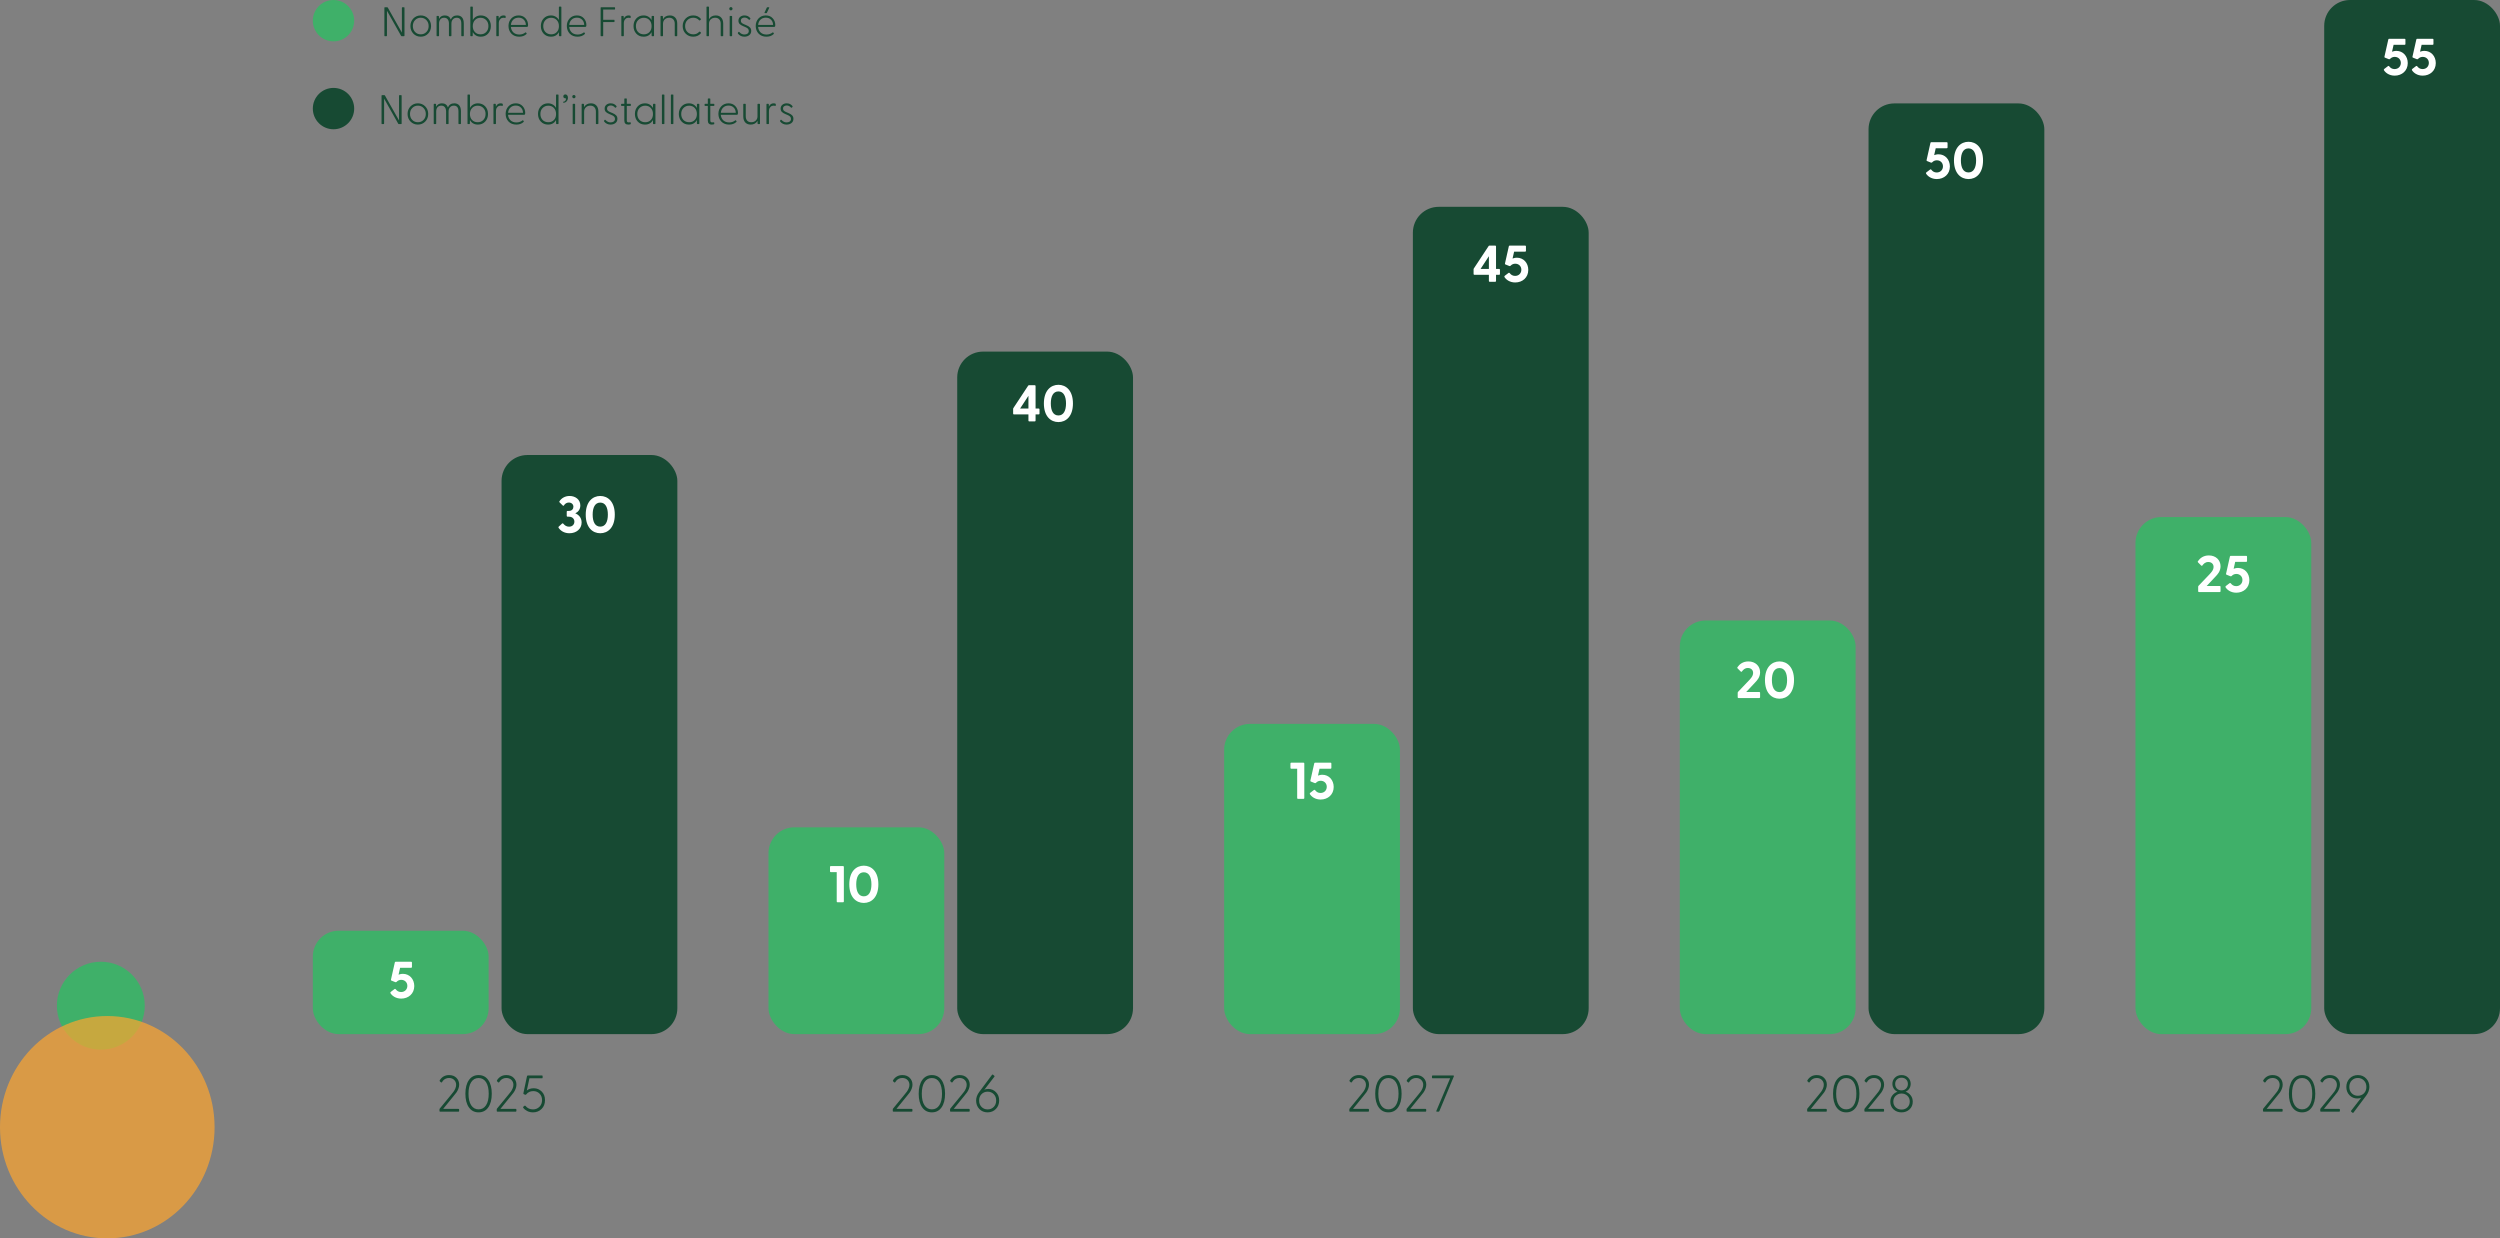 <svg xmlns="http://www.w3.org/2000/svg" width="967" height="479" viewBox="0 0 967 479" fill="none"><rect x="0" y="0" width="967" height="479" fill="#808080" stroke="none"/><rect x="121" y="360" width="68" height="40" rx="10" fill="#3FB069"></rect><rect x="194" y="176" width="68" height="224" rx="10" fill="#174A33"></rect><rect x="297.25" y="320" width="68" height="80" rx="10" fill="#3FB069"></rect><rect x="370.25" y="136" width="68" height="264" rx="10" fill="#174A33"></rect><rect x="473.5" y="280" width="68" height="120" rx="10" fill="#3FB069"></rect><rect x="546.5" y="80" width="68" height="320" rx="10" fill="#174A33"></rect><rect x="649.75" y="240" width="68" height="160" rx="10" fill="#3FB069"></rect><rect x="722.75" y="40" width="68" height="360" rx="10" fill="#174A33"></rect><rect x="826" y="200" width="68" height="200" rx="10" fill="#3FB069"></rect><rect x="899" width="68" height="400" rx="10" fill="#174A33"></rect><circle cx="129" cy="8" r="8" fill="#3FB069"></circle><path d="M156.234 2.8C156.383 2.8 156.458 2.875 156.458 3.024V13.776C156.458 13.925 156.383 14 156.234 14H155.418C155.29 14 155.194 13.947 155.13 13.84L149.674 4.16V13.776C149.674 13.925 149.604 14 149.466 14H148.906C148.756 14 148.682 13.925 148.682 13.776V3.024C148.682 2.875 148.756 2.8 148.906 2.8H149.722C149.85 2.8 149.946 2.853 150.01 2.96L155.45 12.608V3.024C155.45 2.875 155.524 2.8 155.674 2.8H156.234ZM162.747 14.192C161.605 14.192 160.651 13.797 159.883 13.008C159.125 12.219 158.747 11.243 158.747 10.08C158.747 8.917 159.125 7.941 159.883 7.152C160.651 6.363 161.605 5.968 162.747 5.968C163.877 5.968 164.821 6.363 165.579 7.152C166.347 7.931 166.731 8.907 166.731 10.08C166.731 11.253 166.347 12.235 165.579 13.024C164.821 13.803 163.877 14.192 162.747 14.192ZM162.747 13.28C163.621 13.28 164.347 12.981 164.923 12.384C165.509 11.776 165.803 11.008 165.803 10.08C165.803 9.152 165.509 8.384 164.923 7.776C164.347 7.168 163.621 6.864 162.747 6.864C161.861 6.864 161.131 7.168 160.555 7.776C159.979 8.373 159.691 9.141 159.691 10.08C159.691 11.008 159.979 11.776 160.555 12.384C161.131 12.981 161.861 13.28 162.747 13.28ZM169.058 14C168.93 14 168.866 13.925 168.866 13.776V6.384C168.866 6.235 168.93 6.16 169.058 6.16H169.554C169.703 6.16 169.778 6.24 169.778 6.4L169.81 7.312C170.258 6.416 170.999 5.968 172.034 5.968C173.196 5.968 173.97 6.491 174.354 7.536C174.834 6.491 175.66 5.968 176.834 5.968C177.644 5.968 178.274 6.229 178.722 6.752C179.17 7.275 179.394 8.048 179.394 9.072V13.776C179.394 13.925 179.33 14 179.202 14H178.642C178.503 14 178.434 13.925 178.434 13.776V9.136C178.434 7.621 177.842 6.864 176.658 6.864C176.039 6.864 175.543 7.072 175.17 7.488C174.796 7.893 174.61 8.443 174.61 9.136V13.776C174.61 13.925 174.546 14 174.418 14H173.842C173.714 14 173.65 13.925 173.65 13.776V9.136C173.65 8.411 173.484 7.851 173.154 7.456C172.834 7.061 172.38 6.864 171.794 6.864C171.175 6.864 170.69 7.067 170.338 7.472C169.996 7.877 169.826 8.432 169.826 9.136V13.776C169.826 13.925 169.756 14 169.618 14H169.058ZM185.976 14.192C184.547 14.192 183.512 13.6 182.872 12.416L182.84 13.776C182.84 13.925 182.776 14 182.648 14H182.12C181.992 14 181.928 13.925 181.928 13.776V2.784C181.928 2.635 181.992 2.56 182.12 2.56H182.68C182.819 2.56 182.888 2.635 182.888 2.784V7.744C183.187 7.189 183.597 6.757 184.12 6.448C184.653 6.128 185.272 5.968 185.976 5.968C187.117 5.968 188.051 6.357 188.776 7.136C189.501 7.915 189.864 8.896 189.864 10.08C189.864 11.264 189.501 12.245 188.776 13.024C188.051 13.803 187.117 14.192 185.976 14.192ZM185.864 13.28C186.76 13.28 187.491 12.987 188.056 12.4C188.632 11.803 188.92 11.029 188.92 10.08C188.92 9.131 188.632 8.363 188.056 7.776C187.491 7.179 186.76 6.88 185.864 6.88C184.979 6.88 184.259 7.179 183.704 7.776C183.149 8.373 182.872 9.152 182.872 10.112C182.872 11.061 183.149 11.829 183.704 12.416C184.259 12.992 184.979 13.28 185.864 13.28ZM192.167 14C192.039 14 191.975 13.925 191.975 13.776V6.384C191.975 6.235 192.039 6.16 192.167 6.16H192.663C192.812 6.16 192.887 6.24 192.887 6.4L192.919 7.264C193.282 6.4 193.89 5.968 194.743 5.968C195.084 5.968 195.324 6.016 195.463 6.112C195.548 6.165 195.591 6.256 195.591 6.384V6.784C195.591 6.944 195.5 6.997 195.319 6.944C195.17 6.891 194.983 6.864 194.759 6.864C194.3 6.864 193.927 6.997 193.639 7.264C193.351 7.52 193.159 7.797 193.063 8.096C192.978 8.395 192.935 8.709 192.935 9.04V13.776C192.935 13.925 192.866 14 192.727 14H192.167ZM200.812 14.192C199.564 14.192 198.562 13.797 197.804 13.008C197.058 12.208 196.684 11.221 196.684 10.048C196.684 8.885 197.047 7.915 197.772 7.136C198.508 6.357 199.452 5.968 200.604 5.968C201.714 5.968 202.599 6.336 203.26 7.072C203.922 7.797 204.252 8.661 204.252 9.664C204.252 9.952 204.215 10.149 204.14 10.256C204.076 10.363 203.938 10.416 203.724 10.416H197.612C197.687 11.28 198.007 11.989 198.572 12.544C199.148 13.088 199.922 13.36 200.892 13.36C201.746 13.36 202.524 13.093 203.228 12.56C203.314 12.475 203.388 12.475 203.452 12.56L203.676 12.848C203.751 12.955 203.73 13.067 203.612 13.184C202.908 13.856 201.975 14.192 200.812 14.192ZM197.628 9.632H203.404C203.383 8.8 203.116 8.128 202.604 7.616C202.092 7.093 201.42 6.832 200.588 6.832C199.756 6.832 199.074 7.088 198.54 7.6C198.007 8.101 197.703 8.779 197.628 9.632ZM213.088 14.192C211.947 14.192 211.013 13.803 210.288 13.024C209.563 12.245 209.2 11.264 209.2 10.08C209.2 8.896 209.563 7.915 210.288 7.136C211.013 6.357 211.947 5.968 213.088 5.968C213.781 5.968 214.395 6.128 214.928 6.448C215.461 6.757 215.877 7.189 216.176 7.744V2.784C216.176 2.635 216.24 2.56 216.368 2.56H216.928C217.067 2.56 217.136 2.635 217.136 2.784V13.776C217.136 13.925 217.067 14 216.928 14H216.416C216.277 14 216.208 13.925 216.208 13.776L216.176 12.416C215.557 13.6 214.528 14.192 213.088 14.192ZM213.2 13.28C214.085 13.28 214.805 12.992 215.36 12.416C215.915 11.829 216.192 11.061 216.192 10.112C216.192 9.152 215.915 8.373 215.36 7.776C214.805 7.179 214.085 6.88 213.2 6.88C212.304 6.88 211.568 7.179 210.992 7.776C210.416 8.363 210.128 9.131 210.128 10.08C210.128 11.029 210.411 11.803 210.976 12.4C211.552 12.987 212.293 13.28 213.2 13.28ZM223.375 14.192C222.127 14.192 221.124 13.797 220.367 13.008C219.62 12.208 219.247 11.221 219.247 10.048C219.247 8.885 219.609 7.915 220.335 7.136C221.071 6.357 222.015 5.968 223.167 5.968C224.276 5.968 225.161 6.336 225.823 7.072C226.484 7.797 226.815 8.661 226.815 9.664C226.815 9.952 226.777 10.149 226.703 10.256C226.639 10.363 226.5 10.416 226.287 10.416H220.175C220.249 11.28 220.569 11.989 221.135 12.544C221.711 13.088 222.484 13.36 223.455 13.36C224.308 13.36 225.087 13.093 225.791 12.56C225.876 12.475 225.951 12.475 226.015 12.56L226.239 12.848C226.313 12.955 226.292 13.067 226.175 13.184C225.471 13.856 224.537 14.192 223.375 14.192ZM220.191 9.632H225.967C225.945 8.8 225.679 8.128 225.167 7.616C224.655 7.093 223.983 6.832 223.151 6.832C222.319 6.832 221.636 7.088 221.103 7.6C220.569 8.101 220.265 8.779 220.191 9.632ZM232.546 14C232.397 14 232.322 13.925 232.322 13.776V3.024C232.322 2.875 232.397 2.8 232.546 2.8H237.682C237.832 2.8 237.906 2.875 237.906 3.024V3.488C237.906 3.627 237.832 3.696 237.682 3.696H233.314V7.648H237.474C237.624 7.648 237.698 7.723 237.698 7.872V8.336C237.698 8.475 237.624 8.544 237.474 8.544H233.314V13.776C233.314 13.925 233.245 14 233.106 14H232.546ZM240.526 14C240.398 14 240.334 13.925 240.334 13.776V6.384C240.334 6.235 240.398 6.16 240.526 6.16H241.022C241.172 6.16 241.246 6.24 241.246 6.4L241.278 7.264C241.641 6.4 242.249 5.968 243.102 5.968C243.444 5.968 243.684 6.016 243.822 6.112C243.908 6.165 243.95 6.256 243.95 6.384V6.784C243.95 6.944 243.86 6.997 243.678 6.944C243.529 6.891 243.342 6.864 243.118 6.864C242.66 6.864 242.286 6.997 241.998 7.264C241.71 7.52 241.518 7.797 241.422 8.096C241.337 8.395 241.294 8.709 241.294 9.04V13.776C241.294 13.925 241.225 14 241.086 14H240.526ZM248.932 14.192C247.79 14.192 246.857 13.803 246.132 13.024C245.406 12.245 245.044 11.264 245.044 10.08C245.044 8.896 245.406 7.915 246.132 7.136C246.857 6.357 247.79 5.968 248.932 5.968C249.636 5.968 250.249 6.128 250.772 6.448C251.305 6.768 251.721 7.211 252.02 7.776L252.052 6.384C252.052 6.235 252.121 6.16 252.26 6.16H252.772C252.91 6.16 252.98 6.235 252.98 6.384V13.776C252.98 13.925 252.91 14 252.772 14H252.26C252.121 14 252.052 13.925 252.052 13.776L252.02 12.416C251.401 13.6 250.372 14.192 248.932 14.192ZM249.044 13.28C249.929 13.28 250.649 12.992 251.204 12.416C251.758 11.829 252.036 11.061 252.036 10.112C252.036 9.152 251.758 8.373 251.204 7.776C250.649 7.179 249.929 6.88 249.044 6.88C248.148 6.88 247.412 7.179 246.836 7.776C246.26 8.363 245.972 9.131 245.972 10.08C245.972 11.029 246.254 11.803 246.82 12.4C247.396 12.987 248.137 13.28 249.044 13.28ZM255.683 14C255.555 14 255.491 13.925 255.491 13.776V6.384C255.491 6.235 255.555 6.16 255.683 6.16H256.179C256.328 6.16 256.403 6.24 256.403 6.4L256.451 7.424C256.995 6.453 257.875 5.968 259.091 5.968C259.965 5.968 260.659 6.245 261.171 6.8C261.693 7.344 261.955 8.128 261.955 9.152V13.776C261.955 13.925 261.885 14 261.747 14H261.187C261.059 14 260.995 13.925 260.995 13.776V9.2C260.995 8.475 260.803 7.904 260.419 7.488C260.045 7.072 259.523 6.864 258.851 6.864C258.157 6.864 257.581 7.077 257.123 7.504C256.675 7.931 256.451 8.496 256.451 9.2V13.776C256.451 13.925 256.381 14 256.243 14H255.683ZM268.123 14.192C266.971 14.192 266.006 13.803 265.227 13.024C264.449 12.235 264.059 11.253 264.059 10.08C264.059 8.907 264.449 7.931 265.227 7.152C266.006 6.363 266.977 5.968 268.139 5.968C269.366 5.968 270.337 6.395 271.051 7.248C271.147 7.387 271.158 7.493 271.083 7.568L270.779 7.856C270.662 7.984 270.545 7.979 270.427 7.84C269.819 7.189 269.067 6.864 268.171 6.864C267.265 6.864 266.507 7.163 265.899 7.76C265.302 8.357 265.003 9.131 265.003 10.08C265.003 11.019 265.302 11.787 265.899 12.384C266.507 12.981 267.27 13.28 268.187 13.28C269.094 13.28 269.835 12.965 270.411 12.336C270.55 12.187 270.678 12.171 270.795 12.288L271.099 12.592C271.174 12.667 271.163 12.768 271.067 12.896C270.353 13.76 269.371 14.192 268.123 14.192ZM276.872 5.968C277.746 5.968 278.44 6.245 278.952 6.8C279.474 7.344 279.736 8.128 279.736 9.152V13.776C279.736 13.925 279.666 14 279.528 14H278.968C278.84 14 278.776 13.925 278.776 13.776V9.2C278.776 8.475 278.584 7.904 278.2 7.488C277.826 7.072 277.304 6.864 276.632 6.864C275.938 6.864 275.362 7.077 274.904 7.504C274.456 7.931 274.232 8.496 274.232 9.2V13.776C274.232 13.925 274.162 14 274.024 14H273.464C273.336 14 273.272 13.925 273.272 13.776V2.784C273.272 2.635 273.336 2.56 273.464 2.56H274.024C274.162 2.56 274.232 2.635 274.232 2.784V7.424C274.776 6.453 275.656 5.968 276.872 5.968ZM282.721 4.016C282.539 4.016 282.385 3.952 282.257 3.824C282.139 3.696 282.081 3.547 282.081 3.376C282.081 3.205 282.139 3.056 282.257 2.928C282.385 2.8 282.539 2.736 282.721 2.736C282.891 2.736 283.035 2.8 283.153 2.928C283.281 3.045 283.345 3.195 283.345 3.376C283.345 3.557 283.281 3.712 283.153 3.84C283.035 3.957 282.891 4.016 282.721 4.016ZM282.433 14C282.305 14 282.241 13.925 282.241 13.776V6.384C282.241 6.235 282.305 6.16 282.433 6.16H282.993C283.121 6.16 283.185 6.235 283.185 6.384V13.776C283.185 13.925 283.121 14 282.993 14H282.433ZM287.949 14.192C286.915 14.192 286.088 13.808 285.469 13.04C285.373 12.912 285.363 12.779 285.437 12.64L285.629 12.4C285.725 12.261 285.843 12.267 285.981 12.416C286.547 13.035 287.197 13.344 287.933 13.344C288.445 13.344 288.856 13.227 289.165 12.992C289.475 12.757 289.629 12.421 289.629 11.984C289.629 11.611 289.517 11.312 289.293 11.088C289.069 10.864 288.744 10.661 288.317 10.48L287.405 10.096C286.851 9.861 286.413 9.589 286.093 9.28C285.784 8.96 285.629 8.539 285.629 8.016C285.629 7.397 285.853 6.901 286.301 6.528C286.76 6.155 287.315 5.968 287.965 5.968C288.904 5.968 289.651 6.32 290.205 7.024C290.301 7.131 290.296 7.248 290.189 7.376L290.013 7.584C289.896 7.723 289.768 7.723 289.629 7.584C289.149 7.061 288.605 6.8 287.997 6.8C287.592 6.8 287.251 6.901 286.973 7.104C286.696 7.307 286.557 7.6 286.557 7.984C286.557 8.357 286.669 8.645 286.893 8.848C287.128 9.051 287.496 9.253 287.997 9.456L288.717 9.76C289.304 9.995 289.757 10.283 290.077 10.624C290.408 10.955 290.573 11.403 290.573 11.968C290.573 12.661 290.317 13.205 289.805 13.6C289.304 13.995 288.685 14.192 287.949 14.192ZM295.861 5.088C295.701 5.088 295.659 5.003 295.733 4.832L296.581 2.992C296.635 2.864 296.72 2.8 296.837 2.8H297.397C297.557 2.8 297.6 2.885 297.525 3.056L296.661 4.896C296.619 5.024 296.539 5.088 296.421 5.088H295.861ZM296.437 14.192C295.189 14.192 294.187 13.797 293.429 13.008C292.683 12.208 292.309 11.221 292.309 10.048C292.309 8.885 292.672 7.915 293.397 7.136C294.133 6.357 295.077 5.968 296.229 5.968C297.339 5.968 298.224 6.336 298.885 7.072C299.547 7.797 299.877 8.661 299.877 9.664C299.877 9.952 299.84 10.149 299.765 10.256C299.701 10.363 299.563 10.416 299.349 10.416H293.237C293.312 11.28 293.632 11.989 294.197 12.544C294.773 13.088 295.547 13.36 296.517 13.36C297.371 13.36 298.149 13.093 298.853 12.56C298.939 12.475 299.013 12.475 299.077 12.56L299.301 12.848C299.376 12.955 299.355 13.067 299.237 13.184C298.533 13.856 297.6 14.192 296.437 14.192ZM293.253 9.632H299.029C299.008 8.8 298.741 8.128 298.229 7.616C297.717 7.093 297.045 6.832 296.213 6.832C295.381 6.832 294.699 7.088 294.165 7.6C293.632 8.101 293.328 8.779 293.253 9.632Z" fill="#174A33"></path><circle cx="129" cy="42" r="8" fill="#174A33"></circle><path d="M155.132 36.8C155.282 36.8 155.356 36.875 155.356 37.024V47.776C155.356 47.925 155.282 48 155.132 48H154.316C154.188 48 154.092 47.947 154.028 47.84L148.572 38.16V47.776C148.572 47.925 148.503 48 148.364 48H147.804C147.655 48 147.58 47.925 147.58 47.776V37.024C147.58 36.875 147.655 36.8 147.804 36.8H148.62C148.748 36.8 148.844 36.853 148.908 36.96L154.348 46.608V37.024C154.348 36.875 154.423 36.8 154.572 36.8H155.132ZM161.645 48.192C160.504 48.192 159.549 47.797 158.781 47.008C158.024 46.219 157.645 45.243 157.645 44.08C157.645 42.917 158.024 41.941 158.781 41.152C159.549 40.363 160.504 39.968 161.645 39.968C162.776 39.968 163.72 40.363 164.477 41.152C165.245 41.931 165.629 42.907 165.629 44.08C165.629 45.253 165.245 46.235 164.477 47.024C163.72 47.803 162.776 48.192 161.645 48.192ZM161.645 47.28C162.52 47.28 163.245 46.981 163.821 46.384C164.408 45.776 164.701 45.008 164.701 44.08C164.701 43.152 164.408 42.384 163.821 41.776C163.245 41.168 162.52 40.864 161.645 40.864C160.76 40.864 160.029 41.168 159.453 41.776C158.877 42.373 158.589 43.141 158.589 44.08C158.589 45.008 158.877 45.776 159.453 46.384C160.029 46.981 160.76 47.28 161.645 47.28ZM167.956 48C167.828 48 167.764 47.925 167.764 47.776V40.384C167.764 40.235 167.828 40.16 167.956 40.16H168.452C168.601 40.16 168.676 40.24 168.676 40.4L168.708 41.312C169.156 40.416 169.897 39.968 170.932 39.968C172.095 39.968 172.868 40.491 173.252 41.536C173.732 40.491 174.559 39.968 175.732 39.968C176.543 39.968 177.172 40.229 177.62 40.752C178.068 41.275 178.292 42.048 178.292 43.072V47.776C178.292 47.925 178.228 48 178.1 48H177.54C177.401 48 177.332 47.925 177.332 47.776V43.136C177.332 41.621 176.74 40.864 175.556 40.864C174.937 40.864 174.441 41.072 174.068 41.488C173.695 41.893 173.508 42.443 173.508 43.136V47.776C173.508 47.925 173.444 48 173.316 48H172.74C172.612 48 172.548 47.925 172.548 47.776V43.136C172.548 42.411 172.383 41.851 172.052 41.456C171.732 41.061 171.279 40.864 170.692 40.864C170.073 40.864 169.588 41.067 169.236 41.472C168.895 41.877 168.724 42.432 168.724 43.136V47.776C168.724 47.925 168.655 48 168.516 48H167.956ZM184.875 48.192C183.445 48.192 182.411 47.6 181.771 46.416L181.739 47.776C181.739 47.925 181.675 48 181.547 48H181.019C180.891 48 180.827 47.925 180.827 47.776V36.784C180.827 36.635 180.891 36.56 181.019 36.56H181.579C181.717 36.56 181.787 36.635 181.787 36.784V41.744C182.085 41.189 182.496 40.757 183.019 40.448C183.552 40.128 184.171 39.968 184.875 39.968C186.016 39.968 186.949 40.357 187.675 41.136C188.4 41.915 188.763 42.896 188.763 44.08C188.763 45.264 188.4 46.245 187.675 47.024C186.949 47.803 186.016 48.192 184.875 48.192ZM184.763 47.28C185.659 47.28 186.389 46.987 186.955 46.4C187.531 45.803 187.819 45.029 187.819 44.08C187.819 43.131 187.531 42.363 186.955 41.776C186.389 41.179 185.659 40.88 184.763 40.88C183.877 40.88 183.157 41.179 182.603 41.776C182.048 42.373 181.771 43.152 181.771 44.112C181.771 45.061 182.048 45.829 182.603 46.416C183.157 46.992 183.877 47.28 184.763 47.28ZM191.065 48C190.937 48 190.873 47.925 190.873 47.776V40.384C190.873 40.235 190.937 40.16 191.065 40.16H191.561C191.711 40.16 191.785 40.24 191.785 40.4L191.817 41.264C192.18 40.4 192.788 39.968 193.641 39.968C193.983 39.968 194.223 40.016 194.361 40.112C194.447 40.165 194.489 40.256 194.489 40.384V40.784C194.489 40.944 194.399 40.997 194.217 40.944C194.068 40.891 193.881 40.864 193.657 40.864C193.199 40.864 192.825 40.997 192.537 41.264C192.249 41.52 192.057 41.797 191.961 42.096C191.876 42.395 191.833 42.709 191.833 43.04V47.776C191.833 47.925 191.764 48 191.625 48H191.065ZM199.711 48.192C198.463 48.192 197.46 47.797 196.703 47.008C195.956 46.208 195.583 45.221 195.583 44.048C195.583 42.885 195.945 41.915 196.671 41.136C197.407 40.357 198.351 39.968 199.503 39.968C200.612 39.968 201.497 40.336 202.159 41.072C202.82 41.797 203.151 42.661 203.151 43.664C203.151 43.952 203.113 44.149 203.039 44.256C202.975 44.363 202.836 44.416 202.623 44.416H196.511C196.585 45.28 196.905 45.989 197.471 46.544C198.047 47.088 198.82 47.36 199.791 47.36C200.644 47.36 201.423 47.093 202.127 46.56C202.212 46.475 202.287 46.475 202.351 46.56L202.575 46.848C202.649 46.955 202.628 47.067 202.511 47.184C201.807 47.856 200.873 48.192 199.711 48.192ZM196.527 43.632H202.303C202.281 42.8 202.015 42.128 201.503 41.616C200.991 41.093 200.319 40.832 199.487 40.832C198.655 40.832 197.972 41.088 197.439 41.6C196.905 42.101 196.601 42.779 196.527 43.632ZM211.986 48.192C210.845 48.192 209.912 47.803 209.186 47.024C208.461 46.245 208.098 45.264 208.098 44.08C208.098 42.896 208.461 41.915 209.186 41.136C209.912 40.357 210.845 39.968 211.986 39.968C212.68 39.968 213.293 40.128 213.826 40.448C214.36 40.757 214.776 41.189 215.074 41.744V36.784C215.074 36.635 215.138 36.56 215.266 36.56H215.826C215.965 36.56 216.034 36.635 216.034 36.784V47.776C216.034 47.925 215.965 48 215.826 48H215.314C215.176 48 215.106 47.925 215.106 47.776L215.074 46.416C214.456 47.6 213.426 48.192 211.986 48.192ZM212.098 47.28C212.984 47.28 213.704 46.992 214.258 46.416C214.813 45.829 215.09 45.061 215.09 44.112C215.09 43.152 214.813 42.373 214.258 41.776C213.704 41.179 212.984 40.88 212.098 40.88C211.202 40.88 210.466 41.179 209.89 41.776C209.314 42.363 209.026 43.131 209.026 44.08C209.026 45.029 209.309 45.803 209.874 46.4C210.45 46.987 211.192 47.28 212.098 47.28ZM217.857 39.76V39.344C218.316 39.333 218.641 39.109 218.833 38.672C218.983 38.363 218.977 38.155 218.817 38.048C218.785 38.027 218.748 38.016 218.705 38.016C218.46 38.027 218.263 37.968 218.113 37.84C217.964 37.701 217.889 37.515 217.889 37.28C217.889 37.056 217.964 36.875 218.113 36.736C218.273 36.587 218.465 36.512 218.689 36.512C218.977 36.512 219.212 36.629 219.393 36.864C219.585 37.099 219.681 37.408 219.681 37.792C219.681 38.304 219.516 38.763 219.185 39.168C218.855 39.563 218.412 39.76 217.857 39.76ZM221.994 38.016C221.813 38.016 221.658 37.952 221.53 37.824C221.413 37.696 221.354 37.547 221.354 37.376C221.354 37.205 221.413 37.056 221.53 36.928C221.658 36.8 221.813 36.736 221.994 36.736C222.165 36.736 222.309 36.8 222.426 36.928C222.554 37.045 222.618 37.195 222.618 37.376C222.618 37.557 222.554 37.712 222.426 37.84C222.309 37.957 222.165 38.016 221.994 38.016ZM221.706 48C221.578 48 221.514 47.925 221.514 47.776V40.384C221.514 40.235 221.578 40.16 221.706 40.16H222.266C222.394 40.16 222.458 40.235 222.458 40.384V47.776C222.458 47.925 222.394 48 222.266 48H221.706ZM225.175 48C225.047 48 224.983 47.925 224.983 47.776V40.384C224.983 40.235 225.047 40.16 225.175 40.16H225.671C225.82 40.16 225.895 40.24 225.895 40.4L225.943 41.424C226.487 40.453 227.367 39.968 228.583 39.968C229.457 39.968 230.151 40.245 230.663 40.8C231.185 41.344 231.447 42.128 231.447 43.152V47.776C231.447 47.925 231.377 48 231.239 48H230.679C230.551 48 230.487 47.925 230.487 47.776V43.2C230.487 42.475 230.295 41.904 229.911 41.488C229.537 41.072 229.015 40.864 228.343 40.864C227.649 40.864 227.073 41.077 226.615 41.504C226.167 41.931 225.943 42.496 225.943 43.2V47.776C225.943 47.925 225.873 48 225.735 48H225.175ZM236.192 48.192C235.157 48.192 234.33 47.808 233.712 47.04C233.616 46.912 233.605 46.779 233.68 46.64L233.872 46.4C233.968 46.261 234.085 46.267 234.224 46.416C234.789 47.035 235.44 47.344 236.176 47.344C236.688 47.344 237.098 47.227 237.408 46.992C237.717 46.757 237.872 46.421 237.872 45.984C237.872 45.611 237.76 45.312 237.536 45.088C237.312 44.864 236.986 44.661 236.56 44.48L235.648 44.096C235.093 43.861 234.656 43.589 234.336 43.28C234.026 42.96 233.872 42.539 233.872 42.016C233.872 41.397 234.096 40.901 234.544 40.528C235.002 40.155 235.557 39.968 236.208 39.968C237.146 39.968 237.893 40.32 238.448 41.024C238.544 41.131 238.538 41.248 238.432 41.376L238.256 41.584C238.138 41.723 238.01 41.723 237.872 41.584C237.392 41.061 236.848 40.8 236.24 40.8C235.834 40.8 235.493 40.901 235.216 41.104C234.938 41.307 234.799 41.6 234.799 41.984C234.799 42.357 234.912 42.645 235.136 42.848C235.37 43.051 235.738 43.253 236.24 43.456L236.96 43.76C237.546 43.995 238 44.283 238.32 44.624C238.65 44.955 238.816 45.403 238.816 45.968C238.816 46.661 238.56 47.205 238.048 47.6C237.546 47.995 236.928 48.192 236.192 48.192ZM243.021 48.192C241.997 48.192 241.485 47.659 241.485 46.592V40.976H240.461C240.312 40.976 240.237 40.901 240.237 40.752V40.384C240.237 40.235 240.312 40.16 240.461 40.16H241.485V38.304C241.485 38.155 241.554 38.08 241.693 38.08H242.237C242.376 38.08 242.445 38.155 242.445 38.304V40.16H243.789C243.938 40.16 244.013 40.235 244.013 40.384V40.752C244.013 40.901 243.938 40.976 243.789 40.976H242.445V46.48C242.445 46.789 242.498 47.013 242.605 47.152C242.722 47.28 242.909 47.344 243.165 47.344C243.325 47.344 243.49 47.333 243.661 47.312C243.874 47.269 243.981 47.333 243.981 47.504V47.872C243.981 48.085 243.661 48.192 243.021 48.192ZM249.471 48.192C248.329 48.192 247.396 47.803 246.671 47.024C245.945 46.245 245.583 45.264 245.583 44.08C245.583 42.896 245.945 41.915 246.671 41.136C247.396 40.357 248.329 39.968 249.471 39.968C250.175 39.968 250.788 40.128 251.311 40.448C251.844 40.768 252.26 41.211 252.559 41.776L252.591 40.384C252.591 40.235 252.66 40.16 252.799 40.16H253.311C253.449 40.16 253.519 40.235 253.519 40.384V47.776C253.519 47.925 253.449 48 253.311 48H252.799C252.66 48 252.591 47.925 252.591 47.776L252.559 46.416C251.94 47.6 250.911 48.192 249.471 48.192ZM249.583 47.28C250.468 47.28 251.188 46.992 251.743 46.416C252.297 45.829 252.575 45.061 252.575 44.112C252.575 43.152 252.297 42.373 251.743 41.776C251.188 41.179 250.468 40.88 249.583 40.88C248.687 40.88 247.951 41.179 247.375 41.776C246.799 42.363 246.511 43.131 246.511 44.08C246.511 45.029 246.793 45.803 247.359 46.4C247.935 46.987 248.676 47.28 249.583 47.28ZM256.222 48C256.094 48 256.03 47.925 256.03 47.776V36.784C256.03 36.635 256.094 36.56 256.222 36.56H256.782C256.92 36.56 256.99 36.635 256.99 36.784V47.776C256.99 47.925 256.92 48 256.782 48H256.222ZM259.69 48C259.562 48 259.498 47.925 259.498 47.776V36.784C259.498 36.635 259.562 36.56 259.69 36.56H260.25C260.389 36.56 260.458 36.635 260.458 36.784V47.776C260.458 47.925 260.389 48 260.25 48H259.69ZM266.455 48.192C265.314 48.192 264.38 47.803 263.655 47.024C262.93 46.245 262.567 45.264 262.567 44.08C262.567 42.896 262.93 41.915 263.655 41.136C264.38 40.357 265.314 39.968 266.455 39.968C267.159 39.968 267.772 40.128 268.295 40.448C268.828 40.768 269.244 41.211 269.543 41.776L269.575 40.384C269.575 40.235 269.644 40.16 269.783 40.16H270.295C270.434 40.16 270.503 40.235 270.503 40.384V47.776C270.503 47.925 270.434 48 270.295 48H269.783C269.644 48 269.575 47.925 269.575 47.776L269.543 46.416C268.924 47.6 267.895 48.192 266.455 48.192ZM266.567 47.28C267.452 47.28 268.172 46.992 268.727 46.416C269.282 45.829 269.559 45.061 269.559 44.112C269.559 43.152 269.282 42.373 268.727 41.776C268.172 41.179 267.452 40.88 266.567 40.88C265.671 40.88 264.935 41.179 264.359 41.776C263.783 42.363 263.495 43.131 263.495 44.08C263.495 45.029 263.778 45.803 264.343 46.4C264.919 46.987 265.66 47.28 266.567 47.28ZM275.318 48.192C274.294 48.192 273.782 47.659 273.782 46.592V40.976H272.758C272.609 40.976 272.534 40.901 272.534 40.752V40.384C272.534 40.235 272.609 40.16 272.758 40.16H273.782V38.304C273.782 38.155 273.851 38.08 273.99 38.08H274.534C274.673 38.08 274.742 38.155 274.742 38.304V40.16H276.086C276.235 40.16 276.31 40.235 276.31 40.384V40.752C276.31 40.901 276.235 40.976 276.086 40.976H274.742V46.48C274.742 46.789 274.795 47.013 274.902 47.152C275.019 47.28 275.206 47.344 275.462 47.344C275.622 47.344 275.787 47.333 275.958 47.312C276.171 47.269 276.278 47.333 276.278 47.504V47.872C276.278 48.085 275.958 48.192 275.318 48.192ZM282.008 48.192C280.76 48.192 279.757 47.797 279 47.008C278.253 46.208 277.88 45.221 277.88 44.048C277.88 42.885 278.242 41.915 278.968 41.136C279.704 40.357 280.648 39.968 281.8 39.968C282.909 39.968 283.794 40.336 284.456 41.072C285.117 41.797 285.448 42.661 285.448 43.664C285.448 43.952 285.41 44.149 285.336 44.256C285.272 44.363 285.133 44.416 284.92 44.416H278.808C278.882 45.28 279.202 45.989 279.768 46.544C280.344 47.088 281.117 47.36 282.088 47.36C282.941 47.36 283.72 47.093 284.424 46.56C284.509 46.475 284.584 46.475 284.648 46.56L284.872 46.848C284.946 46.955 284.925 47.067 284.808 47.184C284.104 47.856 283.17 48.192 282.008 48.192ZM278.824 43.632H284.6C284.578 42.8 284.312 42.128 283.8 41.616C283.288 41.093 282.616 40.832 281.784 40.832C280.952 40.832 280.269 41.088 279.736 41.6C279.202 42.101 278.898 42.779 278.824 43.632ZM290.346 48.192C289.472 48.192 288.778 47.915 288.266 47.36C287.754 46.805 287.498 46.016 287.498 44.992V40.384C287.498 40.235 287.562 40.16 287.69 40.16H288.25C288.389 40.16 288.458 40.235 288.458 40.384V44.96C288.458 45.685 288.645 46.256 289.018 46.672C289.392 47.077 289.914 47.28 290.586 47.28C291.28 47.28 291.856 47.072 292.314 46.656C292.773 46.229 293.002 45.664 293.002 44.96V40.384C293.002 40.235 293.066 40.16 293.194 40.16H293.754C293.893 40.16 293.962 40.235 293.962 40.384V47.776C293.962 47.925 293.893 48 293.754 48H293.258C293.109 48 293.034 47.92 293.034 47.76L293.002 46.736C292.458 47.707 291.573 48.192 290.346 48.192ZM296.659 48C296.531 48 296.467 47.925 296.467 47.776V40.384C296.467 40.235 296.531 40.16 296.659 40.16H297.155C297.304 40.16 297.379 40.24 297.379 40.4L297.411 41.264C297.774 40.4 298.382 39.968 299.235 39.968C299.576 39.968 299.816 40.016 299.955 40.112C300.04 40.165 300.083 40.256 300.083 40.384V40.784C300.083 40.944 299.992 40.997 299.811 40.944C299.662 40.891 299.475 40.864 299.251 40.864C298.792 40.864 298.419 40.997 298.131 41.264C297.843 41.52 297.651 41.797 297.555 42.096C297.47 42.395 297.427 42.709 297.427 43.04V47.776C297.427 47.925 297.358 48 297.219 48H296.659ZM304.27 48.192C303.235 48.192 302.408 47.808 301.79 47.04C301.694 46.912 301.683 46.779 301.758 46.64L301.95 46.4C302.046 46.261 302.163 46.267 302.302 46.416C302.867 47.035 303.518 47.344 304.254 47.344C304.766 47.344 305.176 47.227 305.486 46.992C305.795 46.757 305.95 46.421 305.95 45.984C305.95 45.611 305.838 45.312 305.614 45.088C305.39 44.864 305.064 44.661 304.638 44.48L303.726 44.096C303.171 43.861 302.734 43.589 302.414 43.28C302.104 42.96 301.95 42.539 301.95 42.016C301.95 41.397 302.174 40.901 302.622 40.528C303.08 40.155 303.635 39.968 304.286 39.968C305.224 39.968 305.971 40.32 306.526 41.024C306.622 41.131 306.616 41.248 306.51 41.376L306.334 41.584C306.216 41.723 306.088 41.723 305.95 41.584C305.47 41.061 304.926 40.8 304.318 40.8C303.912 40.8 303.571 40.901 303.294 41.104C303.016 41.307 302.878 41.6 302.878 41.984C302.878 42.357 302.99 42.645 303.214 42.848C303.448 43.051 303.816 43.253 304.318 43.456L305.038 43.76C305.624 43.995 306.078 44.283 306.398 44.624C306.728 44.955 306.894 45.403 306.894 45.968C306.894 46.661 306.638 47.205 306.126 47.6C305.624 47.995 305.006 48.192 304.27 48.192Z" fill="#174A33"></path><path d="M170.273 430C170.087 430 169.993 429.907 169.993 429.72V429.14C169.993 428.98 170.04 428.853 170.133 428.76L174.513 423.42C174.927 422.913 175.233 422.527 175.433 422.26C175.647 421.98 175.867 421.593 176.093 421.1C176.32 420.593 176.433 420.107 176.433 419.64C176.433 418.853 176.18 418.213 175.673 417.72C175.167 417.213 174.5 416.96 173.673 416.96C173.18 416.96 172.733 417.06 172.333 417.26C171.947 417.46 171.667 417.66 171.493 417.86C171.32 418.047 171.133 418.293 170.933 418.6C170.827 418.773 170.7 418.787 170.553 418.64L170.133 418.26C170.013 418.14 170.007 417.993 170.113 417.82C170.953 416.5 172.153 415.84 173.713 415.84C174.9 415.84 175.847 416.2 176.553 416.92C177.26 417.627 177.613 418.507 177.613 419.56C177.613 420.093 177.5 420.64 177.273 421.2C177.047 421.747 176.82 422.18 176.593 422.5C176.367 422.807 176.047 423.213 175.633 423.72L171.413 428.92H177.313C177.5 428.92 177.593 429.013 177.593 429.2V429.72C177.593 429.907 177.5 430 177.313 430H170.273ZM185.116 430.26C183.529 430.26 182.283 429.62 181.376 428.34C180.469 427.06 180.016 425.3 180.016 423.06C180.016 420.807 180.469 419.04 181.376 417.76C182.283 416.48 183.529 415.84 185.116 415.84C186.716 415.84 187.963 416.48 188.856 417.76C189.763 419.04 190.216 420.807 190.216 423.06C190.216 425.3 189.763 427.06 188.856 428.34C187.963 429.62 186.716 430.26 185.116 430.26ZM185.116 429.1C186.343 429.1 187.303 428.573 187.996 427.52C188.689 426.467 189.036 424.98 189.036 423.06C189.036 421.127 188.689 419.633 187.996 418.58C187.303 417.513 186.343 416.98 185.116 416.98C183.903 416.98 182.949 417.513 182.256 418.58C181.563 419.633 181.216 421.127 181.216 423.06C181.216 424.98 181.563 426.467 182.256 427.52C182.949 428.573 183.903 429.1 185.116 429.1ZM192.422 430C192.235 430 192.142 429.907 192.142 429.72V429.14C192.142 428.98 192.188 428.853 192.282 428.76L196.662 423.42C197.075 422.913 197.382 422.527 197.582 422.26C197.795 421.98 198.015 421.593 198.242 421.1C198.468 420.593 198.582 420.107 198.582 419.64C198.582 418.853 198.328 418.213 197.822 417.72C197.315 417.213 196.648 416.96 195.822 416.96C195.328 416.96 194.882 417.06 194.482 417.26C194.095 417.46 193.815 417.66 193.642 417.86C193.468 418.047 193.282 418.293 193.082 418.6C192.975 418.773 192.848 418.787 192.702 418.64L192.282 418.26C192.162 418.14 192.155 417.993 192.262 417.82C193.102 416.5 194.302 415.84 195.862 415.84C197.048 415.84 197.995 416.2 198.702 416.92C199.408 417.627 199.762 418.507 199.762 419.56C199.762 420.093 199.648 420.64 199.422 421.2C199.195 421.747 198.968 422.18 198.742 422.5C198.515 422.807 198.195 423.213 197.782 423.72L193.562 428.92H199.462C199.648 428.92 199.742 429.013 199.742 429.2V429.72C199.742 429.907 199.648 430 199.462 430H192.422ZM206.165 430.26C205.325 430.26 204.571 430.087 203.905 429.74C203.238 429.393 202.731 428.973 202.385 428.48C202.278 428.32 202.285 428.193 202.405 428.1L202.905 427.7C203.025 427.593 203.151 427.627 203.285 427.8C204.018 428.68 204.978 429.12 206.165 429.12C207.138 429.12 207.965 428.787 208.645 428.12C209.325 427.453 209.665 426.587 209.665 425.52C209.665 424.48 209.338 423.64 208.685 423C208.045 422.36 207.245 422.04 206.285 422.04C205.098 422.04 204.171 422.48 203.505 423.36C203.411 423.493 203.245 423.507 203.005 423.4L202.645 423.24C202.471 423.173 202.405 423.053 202.445 422.88L203.845 416.26C203.885 416.087 203.991 416 204.165 416H209.665C209.811 416 209.885 416.093 209.885 416.28V416.8C209.885 416.987 209.811 417.08 209.665 417.08H204.785L203.765 421.82C204.458 421.233 205.358 420.94 206.465 420.94C207.678 420.94 208.705 421.367 209.545 422.22C210.385 423.06 210.805 424.16 210.805 425.52C210.805 426.947 210.358 428.093 209.465 428.96C208.585 429.827 207.485 430.26 206.165 430.26Z" fill="#174A33"></path><path d="M155.18 386.26C153.06 386.26 151.62 385.14 151.02 384.14C150.94 383.94 150.98 383.8 151.16 383.66L152.58 382.58C152.78 382.44 152.96 382.5 153.08 382.66C153.52 383.26 154.18 383.72 155.14 383.72C156.62 383.72 157.56 382.64 157.56 381.34C157.56 379.98 156.56 379 155.2 379C154.5 379 153.86 379.28 153.42 379.76C153.3 379.9 153.14 379.98 152.92 379.9L151.42 379.3C151.24 379.22 151.18 379.12 151.22 378.94L152.72 372.26C152.76 372.1 152.86 372 153.04 372H159.04C159.22 372 159.34 372.12 159.34 372.3V374.04C159.34 374.22 159.22 374.34 159.04 374.34H154.76L154.16 377C154.56 376.86 155.14 376.68 155.86 376.68C158.4 376.68 160.24 378.72 160.24 381.4C160.24 384.36 158 386.26 155.18 386.26Z" fill="white"></path><path d="M220.271 206.26C218.251 206.26 216.831 205.32 216.051 204.14C215.951 203.96 215.991 203.8 216.111 203.7L217.431 202.5C217.551 202.38 217.731 202.38 217.871 202.54C218.391 203.18 219.071 203.72 220.091 203.72C221.431 203.72 222.171 202.82 222.171 201.78C222.171 200.82 221.511 199.86 220.071 199.86H219.531C219.331 199.86 219.211 199.74 219.211 199.54V197.92C219.211 197.72 219.331 197.62 219.531 197.62H220.051C221.271 197.62 221.791 196.8 221.791 196C221.791 195.04 221.031 194.38 220.031 194.38C219.191 194.38 218.531 194.82 218.131 195.5C218.011 195.7 217.851 195.68 217.691 195.54L216.451 194.32C216.331 194.22 216.271 194.06 216.391 193.9C217.131 192.74 218.511 191.84 220.331 191.84C222.551 191.84 224.471 193.22 224.471 195.52C224.471 197.1 223.531 198.1 222.511 198.56C223.791 199.06 224.971 200.2 224.971 202.1C224.971 204.6 222.911 206.26 220.271 206.26ZM232.182 206.26C229.242 206.26 226.562 204.08 226.562 199.06C226.562 194.04 229.242 191.84 232.182 191.84C235.122 191.84 237.802 194.04 237.802 199.06C237.802 204.08 235.122 206.26 232.182 206.26ZM229.242 199.06C229.242 201.76 230.122 203.7 232.182 203.7C234.222 203.7 235.122 201.76 235.122 199.06C235.122 196.36 234.222 194.4 232.182 194.4C230.122 194.4 229.242 196.36 229.242 199.06Z" fill="white"></path><path d="M398.098 163C397.918 163 397.798 162.88 397.798 162.7V160.3H392.178C391.998 160.3 391.878 160.18 391.878 160V158.22C391.878 158.08 391.898 157.98 391.978 157.84L397.678 149.2C397.758 149.06 397.878 149 398.038 149H400.258C400.438 149 400.558 149.12 400.558 149.3V158.02H401.778C401.958 158.02 402.078 158.14 402.078 158.32V160C402.078 160.18 401.958 160.3 401.778 160.3H400.558V162.7C400.558 162.88 400.438 163 400.258 163H398.098ZM394.578 158.02H397.798V153.1L394.578 158.02ZM409.395 163.26C406.455 163.26 403.775 161.08 403.775 156.06C403.775 151.04 406.455 148.84 409.395 148.84C412.335 148.84 415.015 151.04 415.015 156.06C415.015 161.08 412.335 163.26 409.395 163.26ZM406.455 156.06C406.455 158.76 407.335 160.7 409.395 160.7C411.435 160.7 412.335 158.76 412.335 156.06C412.335 153.36 411.435 151.4 409.395 151.4C407.335 151.4 406.455 153.36 406.455 156.06Z" fill="white"></path><path d="M576.202 109C576.022 109 575.902 108.88 575.902 108.7V106.3H570.282C570.102 106.3 569.982 106.18 569.982 106V104.22C569.982 104.08 570.002 103.98 570.082 103.84L575.782 95.2C575.862 95.06 575.982 95 576.142 95H578.362C578.542 95 578.662 95.12 578.662 95.3V104.02H579.882C580.062 104.02 580.182 104.14 580.182 104.32V106C580.182 106.18 580.062 106.3 579.882 106.3H578.662V108.7C578.662 108.88 578.542 109 578.362 109H576.202ZM572.682 104.02H575.902V99.1L572.682 104.02ZM586.079 109.26C583.959 109.26 582.519 108.14 581.919 107.14C581.839 106.94 581.879 106.8 582.059 106.66L583.479 105.58C583.679 105.44 583.859 105.5 583.979 105.66C584.419 106.26 585.079 106.72 586.039 106.72C587.519 106.72 588.459 105.64 588.459 104.34C588.459 102.98 587.459 102 586.099 102C585.399 102 584.759 102.28 584.319 102.76C584.199 102.9 584.039 102.98 583.819 102.9L582.319 102.3C582.139 102.22 582.079 102.12 582.119 101.94L583.619 95.26C583.659 95.1 583.759 95 583.939 95H589.939C590.119 95 590.239 95.12 590.239 95.3V97.04C590.239 97.22 590.119 97.34 589.939 97.34H585.659L585.059 100C585.459 99.86 586.039 99.68 586.759 99.68C589.299 99.68 591.139 101.72 591.139 104.4C591.139 107.36 588.899 109.26 586.079 109.26Z" fill="white"></path><path d="M749.157 69.26C747.037 69.26 745.597 68.14 744.997 67.14C744.917 66.94 744.957 66.8 745.137 66.66L746.557 65.58C746.757 65.44 746.937 65.5 747.057 65.66C747.497 66.26 748.157 66.72 749.117 66.72C750.597 66.72 751.537 65.64 751.537 64.34C751.537 62.98 750.537 62 749.177 62C748.477 62 747.837 62.28 747.397 62.76C747.277 62.9 747.117 62.98 746.897 62.9L745.397 62.3C745.217 62.22 745.157 62.12 745.197 61.94L746.697 55.26C746.737 55.1 746.837 55 747.017 55H753.017C753.197 55 753.317 55.12 753.317 55.3V57.04C753.317 57.22 753.197 57.34 753.017 57.34H748.737L748.137 60C748.537 59.86 749.117 59.68 749.837 59.68C752.377 59.68 754.217 61.72 754.217 64.4C754.217 67.36 751.977 69.26 749.157 69.26ZM761.416 69.26C758.476 69.26 755.796 67.08 755.796 62.06C755.796 57.04 758.476 54.84 761.416 54.84C764.356 54.84 767.036 57.04 767.036 62.06C767.036 67.08 764.356 69.26 761.416 69.26ZM758.476 62.06C758.476 64.76 759.356 66.7 761.416 66.7C763.456 66.7 764.356 64.76 764.356 62.06C764.356 59.36 763.456 57.4 761.416 57.4C759.356 57.4 758.476 59.36 758.476 62.06Z" fill="white"></path><path d="M926.26 29.26C924.14 29.26 922.7 28.14 922.1 27.14C922.02 26.94 922.06 26.8 922.24 26.66L923.66 25.58C923.86 25.44 924.04 25.5 924.16 25.66C924.6 26.26 925.26 26.72 926.22 26.72C927.7 26.72 928.64 25.64 928.64 24.34C928.64 22.98 927.64 22 926.28 22C925.58 22 924.94 22.28 924.5 22.76C924.38 22.9 924.22 22.98 924 22.9L922.5 22.3C922.32 22.22 922.26 22.12 922.3 21.94L923.8 15.26C923.84 15.1 923.94 15 924.12 15H930.12C930.3 15 930.42 15.12 930.42 15.3V17.04C930.42 17.22 930.3 17.34 930.12 17.34H925.84L925.24 20C925.64 19.86 926.22 19.68 926.94 19.68C929.48 19.68 931.32 21.72 931.32 24.4C931.32 27.36 929.08 29.26 926.26 29.26ZM937.1 29.26C934.98 29.26 933.54 28.14 932.94 27.14C932.86 26.94 932.9 26.8 933.08 26.66L934.5 25.58C934.7 25.44 934.88 25.5 935 25.66C935.44 26.26 936.1 26.72 937.06 26.72C938.54 26.72 939.48 25.64 939.48 24.34C939.48 22.98 938.48 22 937.12 22C936.42 22 935.78 22.28 935.34 22.76C935.22 22.9 935.06 22.98 934.84 22.9L933.34 22.3C933.16 22.22 933.1 22.12 933.14 21.94L934.64 15.26C934.68 15.1 934.78 15 934.96 15H940.96C941.14 15 941.26 15.12 941.26 15.3V17.04C941.26 17.22 941.14 17.34 940.96 17.34H936.68L936.08 20C936.48 19.86 937.06 19.68 937.78 19.68C940.32 19.68 942.16 21.72 942.16 24.4C942.16 27.36 939.92 29.26 937.1 29.26Z" fill="white"></path><path d="M323.944 349C323.764 349 323.644 348.88 323.644 348.7V337.34H321.344C321.164 337.34 321.044 337.22 321.044 337.04V335.3C321.044 335.12 321.164 335 321.344 335H326.104C326.284 335 326.404 335.12 326.404 335.3V348.7C326.404 348.88 326.284 349 326.104 349H323.944ZM334.129 349.26C331.189 349.26 328.509 347.08 328.509 342.06C328.509 337.04 331.189 334.84 334.129 334.84C337.069 334.84 339.749 337.04 339.749 342.06C339.749 347.08 337.069 349.26 334.129 349.26ZM331.189 342.06C331.189 344.76 332.069 346.7 334.129 346.7C336.169 346.7 337.069 344.76 337.069 342.06C337.069 339.36 336.169 337.4 334.129 337.4C332.069 337.4 331.189 339.36 331.189 342.06Z" fill="white"></path><path d="M502.047 309C501.867 309 501.747 308.88 501.747 308.7V297.34H499.447C499.267 297.34 499.147 297.22 499.147 297.04V295.3C499.147 295.12 499.267 295 499.447 295H504.207C504.387 295 504.507 295.12 504.507 295.3V308.7C504.507 308.88 504.387 309 504.207 309H502.047ZM510.813 309.26C508.693 309.26 507.253 308.14 506.653 307.14C506.573 306.94 506.613 306.8 506.793 306.66L508.213 305.58C508.413 305.44 508.593 305.5 508.713 305.66C509.153 306.26 509.813 306.72 510.773 306.72C512.253 306.72 513.193 305.64 513.193 304.34C513.193 302.98 512.193 302 510.833 302C510.133 302 509.493 302.28 509.053 302.76C508.933 302.9 508.773 302.98 508.553 302.9L507.053 302.3C506.873 302.22 506.813 302.12 506.853 301.94L508.353 295.26C508.393 295.1 508.493 295 508.673 295H514.673C514.853 295 514.973 295.12 514.973 295.3V297.04C514.973 297.22 514.853 297.34 514.673 297.34H510.393L509.793 300C510.193 299.86 510.773 299.68 511.493 299.68C514.033 299.68 515.873 301.72 515.873 304.4C515.873 307.36 513.633 309.26 510.813 309.26Z" fill="white"></path><path d="M672.444 270C672.264 270 672.144 269.88 672.144 269.7V267.98C672.144 267.84 672.184 267.72 672.284 267.6L676.484 263.2C677.084 262.54 678.104 261.56 678.104 260.28C678.104 259.16 677.304 258.38 676.064 258.38C674.904 258.38 674.264 259.06 673.764 259.74C673.604 259.92 673.464 259.9 673.304 259.74L672.084 258.52C671.944 258.38 671.944 258.22 672.044 258.08C672.824 256.94 674.144 255.84 676.284 255.84C678.984 255.84 680.804 257.64 680.804 260.04C680.804 262.04 679.524 263.3 678.924 263.94L675.444 267.66H680.504C680.684 267.66 680.804 267.78 680.804 267.96V269.7C680.804 269.88 680.684 270 680.504 270H672.444ZM688.309 270.26C685.369 270.26 682.689 268.08 682.689 263.06C682.689 258.04 685.369 255.84 688.309 255.84C691.249 255.84 693.929 258.04 693.929 263.06C693.929 268.08 691.249 270.26 688.309 270.26ZM685.369 263.06C685.369 265.76 686.249 267.7 688.309 267.7C690.349 267.7 691.249 265.76 691.249 263.06C691.249 260.36 690.349 258.4 688.309 258.4C686.249 258.4 685.369 260.36 685.369 263.06Z" fill="white"></path><path d="M850.548 229C850.368 229 850.248 228.88 850.248 228.7V226.98C850.248 226.84 850.288 226.72 850.388 226.6L854.588 222.2C855.188 221.54 856.208 220.56 856.208 219.28C856.208 218.16 855.408 217.38 854.168 217.38C853.008 217.38 852.368 218.06 851.868 218.74C851.708 218.92 851.568 218.9 851.408 218.74L850.188 217.52C850.048 217.38 850.048 217.22 850.148 217.08C850.928 215.94 852.248 214.84 854.388 214.84C857.088 214.84 858.908 216.64 858.908 219.04C858.908 221.04 857.628 222.3 857.028 222.94L853.548 226.66H858.608C858.788 226.66 858.908 226.78 858.908 226.96V228.7C858.908 228.88 858.788 229 858.608 229H850.548ZM864.993 229.26C862.873 229.26 861.433 228.14 860.833 227.14C860.753 226.94 860.793 226.8 860.973 226.66L862.393 225.58C862.593 225.44 862.773 225.5 862.893 225.66C863.333 226.26 863.993 226.72 864.953 226.72C866.433 226.72 867.373 225.64 867.373 224.34C867.373 222.98 866.373 222 865.013 222C864.313 222 863.673 222.28 863.233 222.76C863.113 222.9 862.953 222.98 862.733 222.9L861.233 222.3C861.053 222.22 860.993 222.12 861.033 221.94L862.533 215.26C862.573 215.1 862.673 215 862.853 215H868.853C869.033 215 869.153 215.12 869.153 215.3V217.04C869.153 217.22 869.033 217.34 868.853 217.34H864.573L863.973 220C864.373 219.86 864.953 219.68 865.673 219.68C868.213 219.68 870.053 221.72 870.053 224.4C870.053 227.36 867.813 229.26 864.993 229.26Z" fill="white"></path><path d="M345.607 430C345.421 430 345.327 429.907 345.327 429.72V429.14C345.327 428.98 345.374 428.853 345.467 428.76L349.847 423.42C350.261 422.913 350.567 422.527 350.767 422.26C350.981 421.98 351.201 421.593 351.427 421.1C351.654 420.593 351.767 420.107 351.767 419.64C351.767 418.853 351.514 418.213 351.007 417.72C350.501 417.213 349.834 416.96 349.007 416.96C348.514 416.96 348.067 417.06 347.667 417.26C347.281 417.46 347.001 417.66 346.827 417.86C346.654 418.047 346.467 418.293 346.267 418.6C346.161 418.773 346.034 418.787 345.887 418.64L345.467 418.26C345.347 418.14 345.341 417.993 345.447 417.82C346.287 416.5 347.487 415.84 349.047 415.84C350.234 415.84 351.181 416.2 351.887 416.92C352.594 417.627 352.947 418.507 352.947 419.56C352.947 420.093 352.834 420.64 352.607 421.2C352.381 421.747 352.154 422.18 351.927 422.5C351.701 422.807 351.381 423.213 350.967 423.72L346.747 428.92H352.647C352.834 428.92 352.927 429.013 352.927 429.2V429.72C352.927 429.907 352.834 430 352.647 430H345.607ZM360.45 430.26C358.863 430.26 357.617 429.62 356.71 428.34C355.803 427.06 355.35 425.3 355.35 423.06C355.35 420.807 355.803 419.04 356.71 417.76C357.617 416.48 358.863 415.84 360.45 415.84C362.05 415.84 363.297 416.48 364.19 417.76C365.097 419.04 365.55 420.807 365.55 423.06C365.55 425.3 365.097 427.06 364.19 428.34C363.297 429.62 362.05 430.26 360.45 430.26ZM360.45 429.1C361.677 429.1 362.637 428.573 363.33 427.52C364.023 426.467 364.37 424.98 364.37 423.06C364.37 421.127 364.023 419.633 363.33 418.58C362.637 417.513 361.677 416.98 360.45 416.98C359.237 416.98 358.283 417.513 357.59 418.58C356.897 419.633 356.55 421.127 356.55 423.06C356.55 424.98 356.897 426.467 357.59 427.52C358.283 428.573 359.237 429.1 360.45 429.1ZM367.756 430C367.569 430 367.476 429.907 367.476 429.72V429.14C367.476 428.98 367.522 428.853 367.616 428.76L371.996 423.42C372.409 422.913 372.716 422.527 372.916 422.26C373.129 421.98 373.349 421.593 373.576 421.1C373.802 420.593 373.916 420.107 373.916 419.64C373.916 418.853 373.662 418.213 373.156 417.72C372.649 417.213 371.982 416.96 371.156 416.96C370.662 416.96 370.216 417.06 369.816 417.26C369.429 417.46 369.149 417.66 368.976 417.86C368.802 418.047 368.616 418.293 368.416 418.6C368.309 418.773 368.182 418.787 368.036 418.64L367.616 418.26C367.496 418.14 367.489 417.993 367.596 417.82C368.436 416.5 369.636 415.84 371.196 415.84C372.382 415.84 373.329 416.2 374.036 416.92C374.742 417.627 375.096 418.507 375.096 419.56C375.096 420.093 374.982 420.64 374.756 421.2C374.529 421.747 374.302 422.18 374.076 422.5C373.849 422.807 373.529 423.213 373.116 423.72L368.896 428.92H374.796C374.982 428.92 375.076 429.013 375.076 429.2V429.72C375.076 429.907 374.982 430 374.796 430H367.756ZM381.999 430.26C380.705 430.26 379.639 429.827 378.799 428.96C377.972 428.08 377.559 426.993 377.559 425.7C377.559 424.527 377.985 423.387 378.839 422.28L383.699 415.76C383.819 415.6 383.945 415.573 384.079 415.68L384.619 416.14C384.725 416.233 384.725 416.347 384.619 416.48L380.699 421.56C381.072 421.32 381.592 421.2 382.259 421.2C383.432 421.2 384.425 421.62 385.239 422.46C386.065 423.287 386.479 424.353 386.479 425.66C386.479 426.967 386.059 428.06 385.219 428.94C384.379 429.82 383.305 430.26 381.999 430.26ZM379.659 428.16C380.285 428.8 381.072 429.12 382.019 429.12C382.965 429.12 383.752 428.8 384.379 428.16C385.005 427.52 385.319 426.693 385.319 425.68C385.319 424.667 385.005 423.847 384.379 423.22C383.752 422.58 382.965 422.26 382.019 422.26C381.072 422.26 380.285 422.58 379.659 423.22C379.032 423.847 378.719 424.667 378.719 425.68C378.719 426.693 379.032 427.52 379.659 428.16Z" fill="#174A33"></path><path d="M522.193 430C522.007 430 521.913 429.907 521.913 429.72V429.14C521.913 428.98 521.96 428.853 522.053 428.76L526.433 423.42C526.847 422.913 527.153 422.527 527.353 422.26C527.567 421.98 527.787 421.593 528.013 421.1C528.24 420.593 528.353 420.107 528.353 419.64C528.353 418.853 528.1 418.213 527.593 417.72C527.087 417.213 526.42 416.96 525.593 416.96C525.1 416.96 524.653 417.06 524.253 417.26C523.867 417.46 523.587 417.66 523.413 417.86C523.24 418.047 523.053 418.293 522.853 418.6C522.747 418.773 522.62 418.787 522.473 418.64L522.053 418.26C521.933 418.14 521.927 417.993 522.033 417.82C522.873 416.5 524.073 415.84 525.633 415.84C526.82 415.84 527.767 416.2 528.473 416.92C529.18 417.627 529.533 418.507 529.533 419.56C529.533 420.093 529.42 420.64 529.193 421.2C528.967 421.747 528.74 422.18 528.513 422.5C528.287 422.807 527.967 423.213 527.553 423.72L523.333 428.92H529.233C529.42 428.92 529.513 429.013 529.513 429.2V429.72C529.513 429.907 529.42 430 529.233 430H522.193ZM537.036 430.26C535.449 430.26 534.203 429.62 533.296 428.34C532.389 427.06 531.936 425.3 531.936 423.06C531.936 420.807 532.389 419.04 533.296 417.76C534.203 416.48 535.449 415.84 537.036 415.84C538.636 415.84 539.883 416.48 540.776 417.76C541.683 419.04 542.136 420.807 542.136 423.06C542.136 425.3 541.683 427.06 540.776 428.34C539.883 429.62 538.636 430.26 537.036 430.26ZM537.036 429.1C538.263 429.1 539.223 428.573 539.916 427.52C540.609 426.467 540.956 424.98 540.956 423.06C540.956 421.127 540.609 419.633 539.916 418.58C539.223 417.513 538.263 416.98 537.036 416.98C535.823 416.98 534.869 417.513 534.176 418.58C533.483 419.633 533.136 421.127 533.136 423.06C533.136 424.98 533.483 426.467 534.176 427.52C534.869 428.573 535.823 429.1 537.036 429.1ZM544.342 430C544.155 430 544.062 429.907 544.062 429.72V429.14C544.062 428.98 544.108 428.853 544.202 428.76L548.582 423.42C548.995 422.913 549.302 422.527 549.502 422.26C549.715 421.98 549.935 421.593 550.162 421.1C550.388 420.593 550.502 420.107 550.502 419.64C550.502 418.853 550.248 418.213 549.742 417.72C549.235 417.213 548.568 416.96 547.742 416.96C547.248 416.96 546.802 417.06 546.402 417.26C546.015 417.46 545.735 417.66 545.562 417.86C545.388 418.047 545.202 418.293 545.002 418.6C544.895 418.773 544.768 418.787 544.622 418.64L544.202 418.26C544.082 418.14 544.075 417.993 544.182 417.82C545.022 416.5 546.222 415.84 547.782 415.84C548.968 415.84 549.915 416.2 550.622 416.92C551.328 417.627 551.682 418.507 551.682 419.56C551.682 420.093 551.568 420.64 551.342 421.2C551.115 421.747 550.888 422.18 550.662 422.5C550.435 422.807 550.115 423.213 549.702 423.72L545.482 428.92H551.382C551.568 428.92 551.662 429.013 551.662 429.2V429.72C551.662 429.907 551.568 430 551.382 430H544.342ZM555.784 430C555.584 430 555.518 429.887 555.584 429.66L560.904 417.08H554.124C553.964 417.08 553.884 416.987 553.884 416.8V416.28C553.884 416.093 553.964 416 554.124 416H562.144C562.238 416 562.304 416.04 562.344 416.12C562.384 416.187 562.384 416.267 562.344 416.36L556.784 429.7C556.691 429.9 556.578 430 556.444 430H555.784Z" fill="#174A33"></path><path d="M699.283 430C699.096 430 699.003 429.907 699.003 429.72V429.14C699.003 428.98 699.05 428.853 699.143 428.76L703.523 423.42C703.936 422.913 704.243 422.527 704.443 422.26C704.656 421.98 704.876 421.593 705.103 421.1C705.33 420.593 705.443 420.107 705.443 419.64C705.443 418.853 705.19 418.213 704.683 417.72C704.176 417.213 703.51 416.96 702.683 416.96C702.19 416.96 701.743 417.06 701.343 417.26C700.956 417.46 700.676 417.66 700.503 417.86C700.33 418.047 700.143 418.293 699.943 418.6C699.836 418.773 699.71 418.787 699.563 418.64L699.143 418.26C699.023 418.14 699.016 417.993 699.123 417.82C699.963 416.5 701.163 415.84 702.723 415.84C703.91 415.84 704.856 416.2 705.563 416.92C706.27 417.627 706.623 418.507 706.623 419.56C706.623 420.093 706.51 420.64 706.283 421.2C706.056 421.747 705.83 422.18 705.603 422.5C705.376 422.807 705.056 423.213 704.643 423.72L700.423 428.92H706.323C706.51 428.92 706.603 429.013 706.603 429.2V429.72C706.603 429.907 706.51 430 706.323 430H699.283ZM714.126 430.26C712.539 430.26 711.293 429.62 710.386 428.34C709.479 427.06 709.026 425.3 709.026 423.06C709.026 420.807 709.479 419.04 710.386 417.76C711.293 416.48 712.539 415.84 714.126 415.84C715.726 415.84 716.973 416.48 717.866 417.76C718.773 419.04 719.226 420.807 719.226 423.06C719.226 425.3 718.773 427.06 717.866 428.34C716.973 429.62 715.726 430.26 714.126 430.26ZM714.126 429.1C715.353 429.1 716.313 428.573 717.006 427.52C717.699 426.467 718.046 424.98 718.046 423.06C718.046 421.127 717.699 419.633 717.006 418.58C716.313 417.513 715.353 416.98 714.126 416.98C712.913 416.98 711.959 417.513 711.266 418.58C710.573 419.633 710.226 421.127 710.226 423.06C710.226 424.98 710.573 426.467 711.266 427.52C711.959 428.573 712.913 429.1 714.126 429.1ZM721.431 430C721.245 430 721.151 429.907 721.151 429.72V429.14C721.151 428.98 721.198 428.853 721.291 428.76L725.671 423.42C726.085 422.913 726.391 422.527 726.591 422.26C726.805 421.98 727.025 421.593 727.251 421.1C727.478 420.593 727.591 420.107 727.591 419.64C727.591 418.853 727.338 418.213 726.831 417.72C726.325 417.213 725.658 416.96 724.831 416.96C724.338 416.96 723.891 417.06 723.491 417.26C723.105 417.46 722.825 417.66 722.651 417.86C722.478 418.047 722.291 418.293 722.091 418.6C721.985 418.773 721.858 418.787 721.711 418.64L721.291 418.26C721.171 418.14 721.165 417.993 721.271 417.82C722.111 416.5 723.311 415.84 724.871 415.84C726.058 415.84 727.005 416.2 727.711 416.92C728.418 417.627 728.771 418.507 728.771 419.56C728.771 420.093 728.658 420.64 728.431 421.2C728.205 421.747 727.978 422.18 727.751 422.5C727.525 422.807 727.205 423.213 726.791 423.72L722.571 428.92H728.471C728.658 428.92 728.751 429.013 728.751 429.2V429.72C728.751 429.907 728.658 430 728.471 430H721.431ZM738.614 429.1C737.788 429.873 736.754 430.26 735.514 430.26C734.274 430.26 733.241 429.873 732.414 429.1C731.588 428.327 731.174 427.347 731.174 426.16C731.174 425.187 731.441 424.36 731.974 423.68C732.508 423 733.168 422.533 733.954 422.28C733.328 422 732.841 421.587 732.494 421.04C732.148 420.493 731.974 419.887 731.974 419.22C731.974 418.287 732.301 417.493 732.954 416.84C733.621 416.173 734.474 415.84 735.514 415.84C736.568 415.84 737.421 416.173 738.074 416.84C738.728 417.493 739.054 418.287 739.054 419.22C739.054 419.887 738.881 420.493 738.534 421.04C738.188 421.587 737.701 422 737.074 422.28C737.861 422.533 738.521 423 739.054 423.68C739.588 424.36 739.854 425.187 739.854 426.16C739.854 427.347 739.441 428.327 738.614 429.1ZM733.734 421.06C734.201 421.527 734.794 421.76 735.514 421.76C736.234 421.76 736.821 421.527 737.274 421.06C737.741 420.58 737.974 419.98 737.974 419.26C737.974 418.553 737.748 417.98 737.294 417.54C736.841 417.087 736.248 416.86 735.514 416.86C734.781 416.86 734.188 417.087 733.734 417.54C733.281 417.98 733.054 418.553 733.054 419.26C733.054 419.98 733.281 420.58 733.734 421.06ZM733.214 428.3C733.814 428.887 734.581 429.18 735.514 429.18C736.448 429.18 737.208 428.893 737.794 428.32C738.394 427.733 738.694 426.987 738.694 426.08C738.694 425.16 738.388 424.413 737.774 423.84C737.161 423.267 736.408 422.98 735.514 422.98C734.621 422.98 733.868 423.273 733.254 423.86C732.641 424.433 732.334 425.173 732.334 426.08C732.334 426.973 732.628 427.713 733.214 428.3Z" fill="#174A33"></path><path d="M875.607 430C875.421 430 875.327 429.907 875.327 429.72V429.14C875.327 428.98 875.374 428.853 875.467 428.76L879.847 423.42C880.261 422.913 880.567 422.527 880.767 422.26C880.981 421.98 881.201 421.593 881.427 421.1C881.654 420.593 881.767 420.107 881.767 419.64C881.767 418.853 881.514 418.213 881.007 417.72C880.501 417.213 879.834 416.96 879.007 416.96C878.514 416.96 878.067 417.06 877.667 417.26C877.281 417.46 877.001 417.66 876.827 417.86C876.654 418.047 876.467 418.293 876.267 418.6C876.161 418.773 876.034 418.787 875.887 418.64L875.467 418.26C875.347 418.14 875.341 417.993 875.447 417.82C876.287 416.5 877.487 415.84 879.047 415.84C880.234 415.84 881.181 416.2 881.887 416.92C882.594 417.627 882.947 418.507 882.947 419.56C882.947 420.093 882.834 420.64 882.607 421.2C882.381 421.747 882.154 422.18 881.927 422.5C881.701 422.807 881.381 423.213 880.967 423.72L876.747 428.92H882.647C882.834 428.92 882.927 429.013 882.927 429.2V429.72C882.927 429.907 882.834 430 882.647 430H875.607ZM890.45 430.26C888.863 430.26 887.617 429.62 886.71 428.34C885.803 427.06 885.35 425.3 885.35 423.06C885.35 420.807 885.803 419.04 886.71 417.76C887.617 416.48 888.863 415.84 890.45 415.84C892.05 415.84 893.297 416.48 894.19 417.76C895.097 419.04 895.55 420.807 895.55 423.06C895.55 425.3 895.097 427.06 894.19 428.34C893.297 429.62 892.05 430.26 890.45 430.26ZM890.45 429.1C891.677 429.1 892.637 428.573 893.33 427.52C894.023 426.467 894.37 424.98 894.37 423.06C894.37 421.127 894.023 419.633 893.33 418.58C892.637 417.513 891.677 416.98 890.45 416.98C889.237 416.98 888.283 417.513 887.59 418.58C886.897 419.633 886.55 421.127 886.55 423.06C886.55 424.98 886.897 426.467 887.59 427.52C888.283 428.573 889.237 429.1 890.45 429.1ZM897.756 430C897.569 430 897.476 429.907 897.476 429.72V429.14C897.476 428.98 897.522 428.853 897.616 428.76L901.996 423.42C902.409 422.913 902.716 422.527 902.916 422.26C903.129 421.98 903.349 421.593 903.576 421.1C903.802 420.593 903.916 420.107 903.916 419.64C903.916 418.853 903.662 418.213 903.156 417.72C902.649 417.213 901.982 416.96 901.156 416.96C900.662 416.96 900.216 417.06 899.816 417.26C899.429 417.46 899.149 417.66 898.976 417.86C898.802 418.047 898.616 418.293 898.416 418.6C898.309 418.773 898.182 418.787 898.036 418.64L897.616 418.26C897.496 418.14 897.489 417.993 897.596 417.82C898.436 416.5 899.636 415.84 901.196 415.84C902.382 415.84 903.329 416.2 904.036 416.92C904.742 417.627 905.096 418.507 905.096 419.56C905.096 420.093 904.982 420.64 904.756 421.2C904.529 421.747 904.302 422.18 904.076 422.5C903.849 422.807 903.529 423.213 903.116 423.72L898.896 428.92H904.796C904.982 428.92 905.076 429.013 905.076 429.2V429.72C905.076 429.907 904.982 430 904.796 430H897.756ZM909.959 430.42L909.419 429.96C909.325 429.867 909.325 429.753 909.419 429.62L913.359 424.54C912.972 424.78 912.452 424.9 911.799 424.9C910.625 424.9 909.625 424.48 908.799 423.64C907.972 422.8 907.559 421.733 907.559 420.44C907.559 419.133 907.979 418.04 908.819 417.16C909.672 416.28 910.745 415.84 912.039 415.84C913.332 415.84 914.392 416.28 915.219 417.16C916.059 418.027 916.479 419.1 916.479 420.38C916.479 421.553 916.059 422.7 915.219 423.82L910.339 430.34C910.219 430.5 910.092 430.527 909.959 430.42ZM909.659 422.9C910.285 423.527 911.072 423.84 912.019 423.84C912.965 423.84 913.752 423.527 914.379 422.9C915.005 422.26 915.319 421.433 915.319 420.42C915.319 419.407 915.005 418.58 914.379 417.94C913.752 417.287 912.965 416.96 912.019 416.96C911.072 416.96 910.285 417.287 909.659 417.94C909.032 418.58 908.719 419.407 908.719 420.42C908.719 421.433 909.032 422.26 909.659 422.9Z" fill="#174A33"></path><circle cx="39" cy="389" r="17" fill="#3FB069"></circle><ellipse cx="41.5" cy="436" rx="41.5" ry="43" fill="#FFA62E" fill-opacity="0.7"></ellipse></svg>